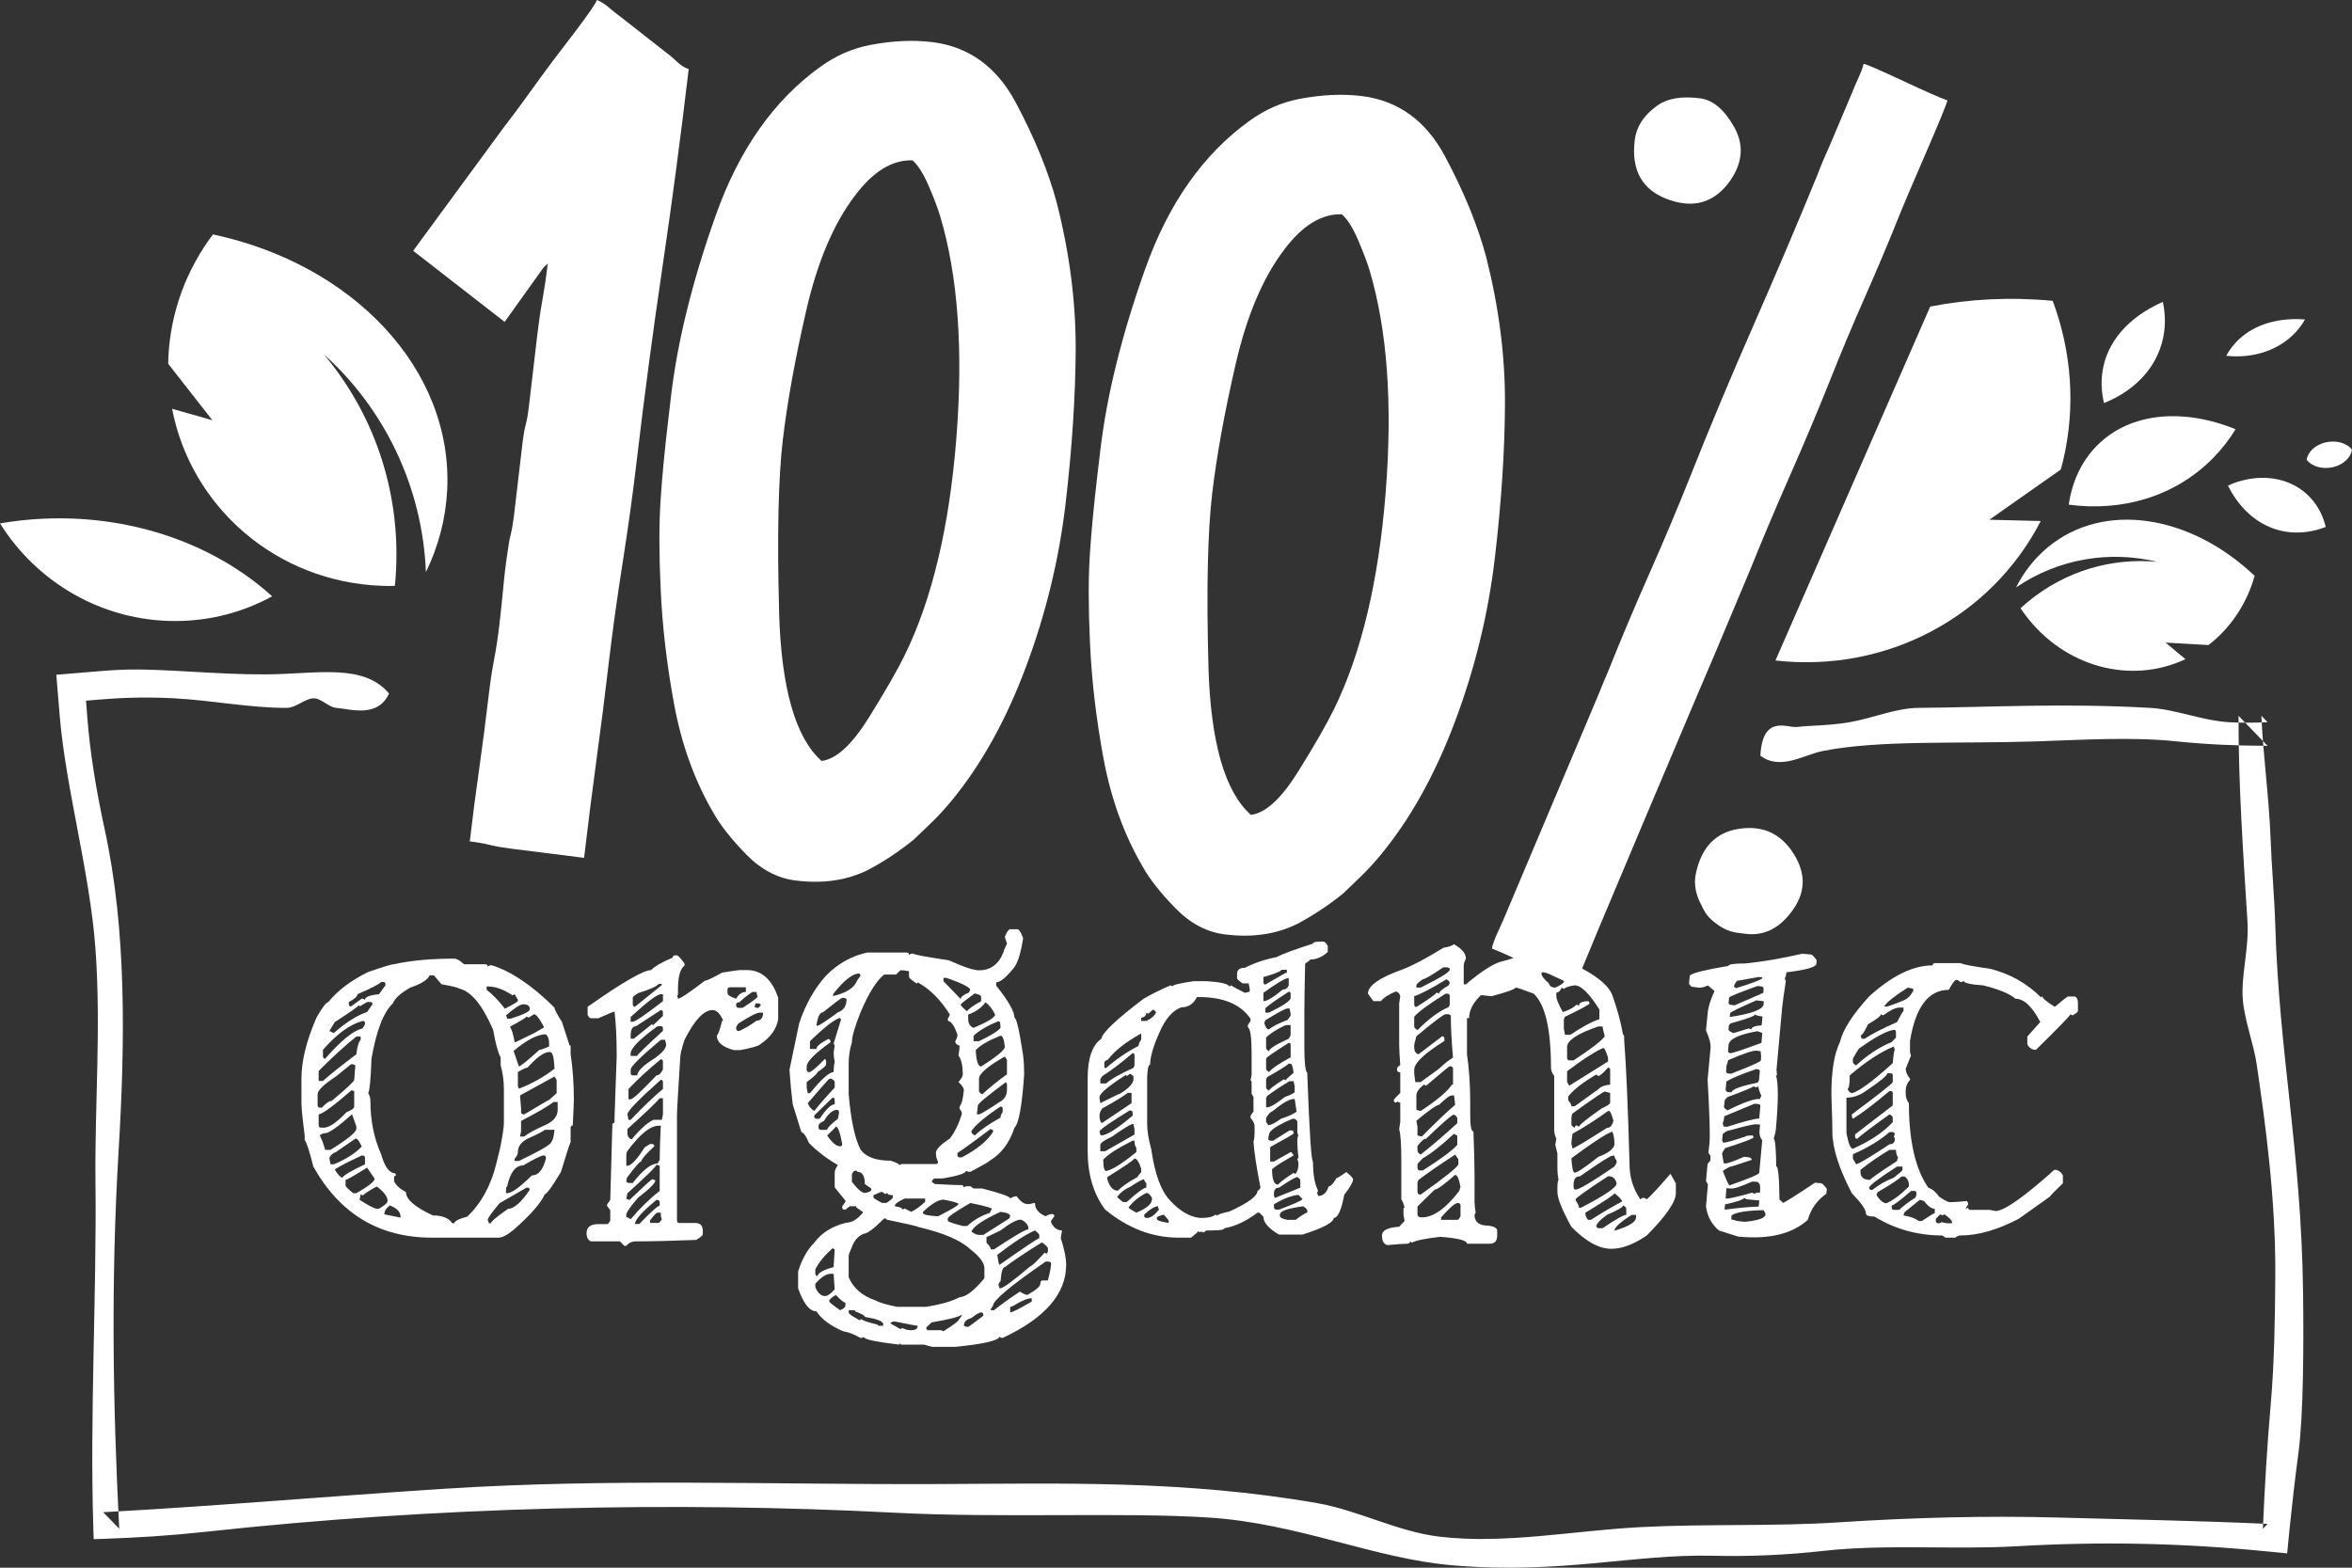 <svg xmlns="http://www.w3.org/2000/svg" width="54" height="36" viewBox="0 0 54 36" fill="none"><rect x="0" y="0" width="54" height="36" fill="#333333" stroke="none"/><g clip-path="url(#clip0_2232_10717)"><path d="M11.601 2.88C11.786 2.639 11.963 2.401 12.132 2.165C12.301 1.93 12.479 1.686 12.666 1.434C12.728 1.355 12.909 1.117 13.21 0.72C13.51 0.323 13.676 0.083 13.706 0C13.801 0.039 13.896 0.1 13.991 0.182C14.086 0.264 14.175 0.335 14.257 0.393L15.291 1.204C15.373 1.264 15.458 1.335 15.545 1.419C15.632 1.503 15.72 1.558 15.812 1.586C15.631 3.12 15.431 4.636 15.209 6.134C14.988 7.633 14.787 9.143 14.608 10.666C14.524 11.375 14.42 12.128 14.295 12.925C14.169 13.722 14.066 14.472 13.982 15.175C13.892 15.947 13.797 16.699 13.697 17.429C13.598 18.16 13.502 18.916 13.41 19.699L11.731 19.488C11.535 19.463 11.375 19.435 11.251 19.404C11.126 19.371 10.972 19.344 10.786 19.321C10.854 18.74 10.926 18.185 11.002 17.654C11.077 17.123 11.15 16.562 11.22 15.971C11.255 15.667 11.297 15.394 11.343 15.151C11.39 14.909 11.431 14.638 11.466 14.34C11.498 14.069 11.527 13.788 11.554 13.5C11.58 13.211 11.614 12.932 11.656 12.662C11.673 12.523 11.696 12.393 11.726 12.273C11.755 12.152 11.781 12.004 11.802 11.829L12 10.143C12.02 9.979 12.043 9.847 12.07 9.751C12.097 9.655 12.12 9.524 12.14 9.359L12.238 8.524L12.337 7.682C12.371 7.394 12.41 7.128 12.455 6.882C12.499 6.636 12.54 6.359 12.577 6.05C12.571 6.055 12.538 6.086 12.479 6.143L11.586 7.392L9.486 5.759L11.6 2.879L11.601 2.88Z" fill="white"></path><path d="M15.396 9.185L15.405 9.105C15.553 7.843 15.896 6.457 16.433 4.946C16.969 3.435 17.769 2.299 18.832 1.536C19.188 1.278 19.571 1.11 19.983 1.032C20.497 0.935 20.973 0.913 21.411 0.968C22.246 1.073 22.883 1.535 23.321 2.355C23.758 3.174 24.072 3.945 24.265 4.666C24.558 5.821 24.701 6.943 24.697 8.031C24.691 9.119 24.613 10.302 24.463 11.58C24.312 12.858 24.008 14.107 23.55 15.327C23.093 16.548 22.522 17.572 21.838 18.399C21.697 18.57 21.553 18.727 21.405 18.871L20.98 19.28C20.644 19.551 20.296 19.783 19.933 19.975C19.449 20.217 18.893 20.299 18.264 20.219C17.846 20.167 17.467 19.965 17.126 19.614C16.785 19.264 16.537 18.948 16.382 18.67C15.955 17.941 15.655 17.118 15.483 16.202C15.312 15.287 15.206 14.391 15.168 13.516C15.131 12.717 15.13 12.05 15.165 11.514C15.199 10.978 15.257 10.361 15.34 9.664L15.396 9.185H15.396ZM17.887 14.053C17.936 15.799 18.261 16.939 18.862 17.474C19.196 17.435 19.557 17.105 19.945 16.483C20.332 15.862 20.608 15.381 20.774 15.04C21.401 13.757 21.796 12.099 21.957 10.066C22.118 8.033 21.994 6.331 21.585 4.962C21.528 4.776 21.441 4.545 21.322 4.268C21.202 3.991 21.079 3.796 20.951 3.682C20.487 3.667 20.047 3.936 19.631 4.489C19.142 5.13 18.769 6.009 18.512 7.124C18.255 8.24 18.076 9.23 17.974 10.092C17.868 10.986 17.84 12.307 17.888 14.053H17.887Z" fill="white"></path><path d="M25.253 10.423L25.262 10.343C25.411 9.081 25.753 7.695 26.29 6.184C26.826 4.674 27.626 3.537 28.689 2.774C29.044 2.516 29.428 2.348 29.84 2.27C30.354 2.173 30.83 2.152 31.268 2.206C32.103 2.311 32.74 2.773 33.178 3.593C33.615 4.412 33.929 5.183 34.122 5.904C34.414 7.059 34.558 8.181 34.553 9.269C34.548 10.357 34.47 11.54 34.32 12.818C34.169 14.096 33.865 15.345 33.407 16.565C32.949 17.786 32.379 18.81 31.695 19.637C31.554 19.808 31.41 19.965 31.262 20.109L30.837 20.518C30.502 20.789 30.152 21.021 29.79 21.213C29.306 21.455 28.75 21.537 28.121 21.457C27.703 21.405 27.324 21.203 26.983 20.852C26.642 20.502 26.394 20.187 26.239 19.908C25.812 19.179 25.512 18.356 25.34 17.44C25.169 16.524 25.063 15.629 25.025 14.754C24.988 13.956 24.987 13.288 25.021 12.752C25.055 12.216 25.114 11.599 25.196 10.901L25.253 10.422V10.423ZM27.744 15.291C27.793 17.037 28.118 18.177 28.719 18.712C29.053 18.673 29.414 18.343 29.802 17.722C30.189 17.101 30.465 16.619 30.631 16.278C31.258 14.996 31.653 13.337 31.814 11.304C31.975 9.271 31.851 7.57 31.442 6.2C31.385 6.014 31.298 5.784 31.178 5.506C31.06 5.23 30.936 5.034 30.808 4.921C30.344 4.906 29.904 5.175 29.488 5.728C28.999 6.369 28.626 7.247 28.369 8.363C28.112 9.479 27.933 10.468 27.831 11.331C27.726 12.225 27.697 13.546 27.745 15.291H27.744Z" fill="white"></path><path d="M34.372 21.441C34.436 21.297 34.486 21.188 34.521 21.111L36.666 16.031C36.798 15.707 36.886 15.497 36.929 15.399C37.218 14.674 37.531 13.933 37.866 13.175C38.201 12.417 38.514 11.676 38.803 10.95C39.25 9.823 39.733 8.669 40.251 7.489C40.769 6.308 41.264 5.145 41.734 3.999C41.81 3.792 41.898 3.585 41.995 3.375L42.529 2.113C42.559 2.036 42.606 1.927 42.669 1.786C42.733 1.645 42.772 1.538 42.786 1.464C42.877 1.486 43.184 1.62 43.704 1.863C44.225 2.107 44.561 2.254 44.712 2.306C44.691 2.395 44.519 2.815 44.194 3.566C43.87 4.317 43.686 4.749 43.641 4.862C43.389 5.495 43.12 6.135 42.834 6.784C42.548 7.431 42.282 8.064 42.037 8.681C41.748 9.407 41.435 10.151 41.099 10.914C40.763 11.677 40.451 12.416 40.163 13.131L39.367 15.025C39.36 15.04 39.192 15.436 38.861 16.213C38.532 16.991 38.169 17.848 37.773 18.784C37.378 19.721 37.015 20.584 36.683 21.374C36.352 22.165 36.184 22.579 36.18 22.616C36.088 22.6 35.929 22.538 35.703 22.431C35.477 22.325 35.31 22.248 35.2 22.201C35.041 22.133 34.883 22.062 34.727 21.988C34.571 21.914 34.413 21.846 34.253 21.782C34.268 21.698 34.308 21.584 34.372 21.44L34.372 21.441ZM38.058 2.419C38.286 2.258 38.609 2.204 39.027 2.257C39.326 2.294 39.589 2.515 39.816 2.919C40.043 3.323 40.012 3.734 39.722 4.152C39.365 4.653 38.89 4.796 38.298 4.58C37.706 4.366 37.45 3.914 37.531 3.228C37.569 2.908 37.745 2.638 38.058 2.419ZM39.137 20.909C38.937 20.605 38.872 20.312 38.942 20.029C39.073 19.451 39.395 19.12 39.907 19.036C40.42 18.951 40.822 19.109 41.115 19.508C41.457 19.983 41.478 20.438 41.178 20.873C40.879 21.308 40.512 21.498 40.079 21.444L39.916 21.424C39.597 21.384 39.336 21.212 39.138 20.909L39.137 20.909Z" fill="white"></path><path d="M0 12.019C0.842 13.367 2.341 14.266 4.036 14.261C4.84 14.259 5.592 14.053 6.248 13.694C5.034 12.59 3.278 11.896 1.332 11.903C0.876 11.905 0.43 11.945 0 12.02L0 12.019Z" fill="white"></path><path d="M10.267 11.258C10.405 8.474 8.097 6.065 4.889 5.383C4.293 6.175 3.919 7.141 3.866 8.193C3.863 8.247 3.863 8.3 3.862 8.354L4.876 9.65L3.951 9.387C4.383 11.638 6.34 13.368 8.775 13.453C8.872 13.456 8.969 13.456 9.066 13.454C9.078 13.335 9.087 13.217 9.093 13.097C9.187 11.209 8.552 9.466 7.436 8.137C8.816 9.38 9.697 11.158 9.779 13.138C10.062 12.553 10.233 11.921 10.267 11.258Z" fill="white"></path><path d="M49.657 6.932C48.881 7.276 48.361 7.842 48.266 8.566C48.236 8.794 48.252 9.026 48.306 9.256C49.058 8.954 49.589 8.373 49.688 7.617C49.718 7.388 49.705 7.159 49.657 6.932Z" fill="white"></path><path d="M52.921 7.336C52.332 7.29 51.785 7.436 51.404 7.792C51.284 7.904 51.188 8.032 51.113 8.17C51.67 8.232 52.23 8.08 52.628 7.708C52.748 7.596 52.845 7.471 52.921 7.336V7.336Z" fill="white"></path><path d="M53.237 12.155C53.291 12.139 53.345 12.12 53.397 12.101C53.179 11.191 52.275 10.742 51.295 11.091C51.247 11.109 51.2 11.131 51.152 11.152C51.566 11.985 52.357 12.411 53.237 12.155Z" fill="white"></path><path d="M51.327 9.857C50.127 9.369 48.906 9.466 48.147 10.231C47.787 10.594 47.573 11.064 47.497 11.589C48.715 11.752 49.928 11.409 50.799 10.53C51.004 10.324 51.18 10.098 51.327 9.857H51.327Z" fill="white"></path><path d="M47.017 12.567C48.306 11.5 50.29 11.822 51.765 13.224C51.598 13.813 51.267 14.35 50.78 14.753C50.755 14.774 50.73 14.793 50.704 14.813L49.719 14.756L50.176 15.137C48.938 15.72 47.406 15.335 46.495 14.116C46.458 14.068 46.423 14.017 46.39 13.967C46.443 13.919 46.497 13.872 46.551 13.826C47.427 13.102 48.492 12.805 49.531 12.902C48.439 12.639 47.269 12.823 46.287 13.489C46.467 13.135 46.71 12.821 47.017 12.567H47.017Z" fill="white"></path><path d="M54 10.325C53.882 10.176 53.644 10.102 53.4 10.157C53.156 10.213 52.985 10.378 52.959 10.56C53.077 10.709 53.315 10.784 53.558 10.729C53.803 10.673 53.973 10.507 53.999 10.325H54Z" fill="white"></path><path d="M47.128 6.908C46.151 6.816 45.204 6.866 44.316 7.04L40.763 15.167C43.309 15.456 45.715 14.172 46.854 11.965L45.674 11.935L47.314 10.782C47.331 10.718 47.349 10.656 47.364 10.591C47.665 9.334 47.558 8.059 47.128 6.908H47.128Z" fill="white"></path><path d="M10.431 22.015C10.489 22.015 10.563 22.058 10.654 22.143H11.148C11.181 22.147 11.197 22.164 11.197 22.194L11.247 22.168H11.296C11.741 22.308 12.219 22.631 12.73 23.138C12.73 23.176 12.787 23.287 12.903 23.47L13.076 24.006C13.092 24.006 13.101 24.014 13.101 24.031V24.21C13.15 24.529 13.175 24.878 13.175 25.256C13.175 25.333 13.166 25.529 13.15 25.844C13.117 25.848 13.101 25.865 13.101 25.895V26.226C13.072 26.286 12.998 26.515 12.878 26.915C12.681 27.243 12.557 27.413 12.508 27.426C12.416 27.63 12.178 27.902 11.791 28.242C11.646 28.362 11.531 28.421 11.445 28.421H9.912C8.71 28.421 7.803 27.877 7.193 26.787C7.111 26.451 7.044 26.247 6.995 26.175V26.073C6.946 25.694 6.921 25.448 6.921 25.332V24.771C6.921 24.363 7.036 23.895 7.267 23.367C7.391 23.146 7.481 23.027 7.539 23.01C7.757 22.742 8.062 22.512 8.453 22.321C8.8 22.201 8.997 22.142 9.046 22.142C9.43 22.057 9.891 22.014 10.431 22.014L10.431 22.015ZM7.292 25.128V25.384C7.296 25.418 7.313 25.435 7.341 25.435H7.391C7.485 25.332 7.56 25.282 7.614 25.282C7.96 24.993 8.133 24.831 8.133 24.797C8.15 24.584 8.158 24.473 8.158 24.465L8.109 24.439H8.059L7.713 24.72C7.433 24.903 7.293 25.039 7.293 25.128L7.292 25.128ZM7.316 24.593V24.822H7.415C7.56 24.691 7.815 24.486 8.182 24.21C8.202 24.031 8.236 23.921 8.281 23.878V23.802H8.182C7.927 24.006 7.638 24.269 7.317 24.593H7.316ZM7.316 25.588V25.844C7.32 25.878 7.337 25.895 7.366 25.895H7.44C7.559 25.895 7.732 25.776 7.959 25.537C8.074 25.495 8.132 25.452 8.132 25.41V25.052C8.099 25.052 8.083 25.044 8.083 25.027C7.65 25.401 7.394 25.588 7.316 25.588ZM7.341 26.073C7.386 26.159 7.428 26.269 7.465 26.405H7.589C7.984 26.159 8.182 25.997 8.182 25.92V25.869L8.083 25.588C7.758 25.877 7.552 26.022 7.465 26.022C7.424 26.022 7.382 26.039 7.341 26.073V26.073ZM7.415 24.108V24.261C7.42 24.295 7.436 24.312 7.465 24.312C7.827 23.899 8.108 23.669 8.306 23.623C8.322 23.623 8.347 23.588 8.38 23.52V23.495C8.38 23.461 8.363 23.444 8.33 23.444C8.038 23.52 7.733 23.742 7.415 24.108ZM8.256 23.113C8.256 23.096 8.248 23.087 8.231 23.087C8.231 23.108 8.05 23.236 7.687 23.47L7.563 23.674L7.662 23.724C7.942 23.478 8.198 23.316 8.429 23.239L8.552 23.061C8.552 23.026 8.536 23.01 8.503 23.01H8.429L8.256 23.112V23.113ZM7.564 26.584V26.609L7.589 26.737H7.663C7.943 26.622 8.157 26.485 8.306 26.328C8.248 26.209 8.207 26.149 8.182 26.149H8.157L7.712 26.456C7.646 26.477 7.597 26.519 7.564 26.584V26.584ZM7.688 26.864C7.766 26.984 7.824 27.043 7.86 27.043C7.898 26.984 8.071 26.882 8.38 26.737V26.584C8.38 26.55 8.355 26.533 8.306 26.533C7.893 26.729 7.688 26.839 7.688 26.864ZM7.934 27.094V27.222C7.934 27.247 7.992 27.307 8.108 27.4H8.182C8.458 27.243 8.598 27.132 8.602 27.069L8.429 26.813C8.128 27 7.963 27.094 7.934 27.094ZM8.009 23.01V23.061C8.013 23.095 8.029 23.112 8.058 23.112L8.305 22.933H8.33L8.38 22.959C8.38 22.895 8.487 22.852 8.701 22.831L8.849 22.627V22.601C8.849 22.567 8.833 22.55 8.8 22.55H8.75C8.704 22.601 8.523 22.695 8.206 22.831C8.206 22.882 8.14 22.942 8.009 23.01V23.01ZM8.33 27.451L8.281 27.425L8.256 27.553C8.47 27.689 8.602 27.757 8.651 27.757H8.701C8.833 27.68 8.899 27.621 8.899 27.578C8.899 27.48 8.816 27.37 8.651 27.246C8.499 27.327 8.392 27.395 8.33 27.45V27.451ZM8.454 25.103C8.487 25.154 8.504 25.214 8.504 25.282C8.504 25.729 8.586 26.137 8.751 26.508C8.833 26.797 8.941 26.942 9.072 26.942L9.097 26.992C9.064 26.997 9.048 27.014 9.048 27.043V27.12C9.081 27.209 9.171 27.294 9.32 27.375C9.32 27.541 9.526 27.72 9.938 27.911C10.156 27.911 10.304 27.97 10.383 28.09H10.432C10.432 28.043 10.531 27.992 10.729 27.937C11.05 27.631 11.273 27.222 11.397 26.712C11.462 26.452 11.495 26.316 11.495 26.303C11.545 26.044 11.569 25.874 11.569 25.793V25.027C11.569 24.819 11.544 24.632 11.495 24.466V24.287C11.434 24.172 11.376 23.959 11.322 23.649C11.079 23.087 10.824 22.773 10.556 22.705C10.502 22.675 10.362 22.641 10.136 22.602L9.963 22.398H9.864C9.818 22.501 9.67 22.594 9.419 22.679C9.192 22.811 9.061 22.93 9.024 23.037C8.805 23.241 8.641 23.666 8.529 24.313C8.512 24.772 8.488 25.036 8.455 25.104L8.454 25.103ZM8.948 27.681C8.866 27.744 8.824 27.813 8.824 27.885L9.195 27.961V27.936C9.195 27.83 9.113 27.744 8.948 27.68V27.681ZM11.173 22.653V22.73C11.308 22.832 11.449 22.977 11.592 23.164C11.791 23.062 11.89 23.002 11.89 22.985V22.959L11.816 22.832L11.766 22.857C11.568 22.721 11.378 22.653 11.197 22.653H11.172H11.173ZM11.197 28.013C11.214 28.047 11.222 28.073 11.222 28.09H11.272C11.272 28.052 11.403 27.941 11.667 27.758C11.799 27.758 11.964 27.613 12.162 27.324C12.162 27.29 12.145 27.273 12.112 27.273H12.087L11.469 27.631C11.288 27.847 11.197 27.975 11.197 28.013H11.197ZM11.618 23.317C11.634 23.351 11.643 23.376 11.643 23.393H11.717C11.985 23.312 12.133 23.244 12.162 23.189V23.138C12.145 23.087 12.095 23.062 12.014 23.062C11.944 23.062 11.811 23.147 11.618 23.317V23.317ZM11.618 27.324V27.4H11.643C11.746 27.4 11.935 27.264 12.212 26.992C12.36 26.992 12.467 26.864 12.533 26.609V26.584C12.533 26.55 12.516 26.533 12.483 26.533C12.43 26.533 12.273 26.609 12.014 26.762C11.836 26.762 11.712 26.924 11.643 27.247C11.626 27.247 11.618 27.273 11.618 27.324ZM12.137 23.368L12.087 23.342C12.087 23.364 11.964 23.44 11.716 23.572V23.598C11.749 23.636 11.782 23.746 11.816 23.93H11.84L12.26 23.726L12.483 23.598V23.572C12.384 23.384 12.309 23.291 12.26 23.291L12.137 23.367V23.368ZM11.791 24.133L11.914 24.491C11.976 24.465 12.132 24.338 12.384 24.108C12.413 24.108 12.487 24.083 12.607 24.032V23.955C12.607 23.861 12.582 23.794 12.533 23.751C12.343 23.751 12.095 23.879 11.791 24.134V24.133ZM11.816 26.609V26.66H11.915C12.409 26.422 12.656 26.277 12.656 26.226C12.693 26.188 12.718 26.095 12.73 25.945H12.508C12.479 25.975 12.347 26.043 12.113 26.149C11.964 26.226 11.89 26.328 11.89 26.456C11.89 26.503 11.865 26.553 11.816 26.609V26.609ZM11.89 24.618V24.95L11.915 25.001C12.219 24.882 12.492 24.729 12.73 24.542V24.516C12.718 24.278 12.685 24.159 12.632 24.159H12.607C12.491 24.159 12.326 24.278 12.112 24.516C12.079 24.516 12.005 24.55 11.89 24.618ZM11.939 25.154L11.964 25.461V25.538C11.968 25.572 11.985 25.589 12.014 25.589H12.039C12.41 25.368 12.599 25.257 12.608 25.257L12.78 25.104V24.798L12.73 24.721L11.94 25.155L11.939 25.154ZM11.964 25.971L11.939 26.099H12.038C12.124 26.026 12.297 25.933 12.557 25.818C12.722 25.733 12.804 25.623 12.804 25.486V25.307H12.705C12.602 25.392 12.355 25.537 11.963 25.741V25.971L11.964 25.971Z" fill="white"></path><path d="M15.492 21.939H15.542C15.566 21.939 15.624 22 15.715 22.124V22.175C15.616 22.247 15.566 22.43 15.566 22.724V22.832C15.566 22.85 15.559 22.858 15.542 22.858C15.559 22.892 15.566 22.918 15.566 22.935C15.616 22.935 15.822 22.797 16.185 22.52C16.226 22.52 16.358 22.458 16.581 22.335C16.82 22.296 16.951 22.277 16.976 22.277H17.149C17.483 22.277 17.722 22.488 17.866 22.909V23.406C17.828 23.632 17.688 23.825 17.445 23.987C17.408 24.021 17.26 24.064 17 24.114H16.852C16.589 24.047 16.457 23.933 16.457 23.776C16.482 23.776 16.523 23.663 16.581 23.438H16.605C16.535 23.276 16.453 23.195 16.358 23.195C16.161 23.195 15.946 23.423 15.716 23.878C15.65 24.078 15.617 24.219 15.617 24.3C15.567 25.074 15.543 25.512 15.543 25.614V28.026C15.547 28.065 15.563 28.084 15.592 28.084H15.963C16.078 28.084 16.136 28.145 16.136 28.269V28.346C16.136 28.367 16.087 28.409 15.988 28.473C15.419 28.495 14.974 28.506 14.653 28.506H14.604C14.509 28.506 14.435 28.539 14.381 28.608H14.332L14.233 28.506H13.566C13.499 28.476 13.467 28.414 13.467 28.32C13.467 28.18 13.557 28.11 13.739 28.11H13.937C13.961 28.11 13.986 28.082 14.011 28.027V27.791L13.937 27.689V27.663L14.011 27.554L14.06 25.8C14.093 25.8 14.109 25.783 14.109 25.749V25.666C14.142 24.764 14.159 24.292 14.159 24.249C14.159 23.841 14.142 23.501 14.109 23.229C14.093 23.229 13.969 23.279 13.739 23.382H13.566C13.541 23.382 13.516 23.356 13.491 23.305V23.12C14.291 22.558 14.776 22.277 14.95 22.277C15.02 22.197 15.184 22.101 15.444 21.99C15.448 21.956 15.464 21.939 15.493 21.939L15.492 21.939ZM14.38 26.558V26.769H14.405C14.491 26.769 14.623 26.629 14.8 26.348L14.924 26.271H14.973C15.005 26.276 15.023 26.293 15.023 26.323C14.825 26.506 14.726 26.62 14.726 26.667C14.693 26.667 14.586 26.788 14.405 27.031C14.388 27.061 14.38 27.097 14.38 27.14L14.429 27.165H14.528C14.759 26.867 14.948 26.719 15.097 26.719L15.146 26.636C15.146 26.461 15.154 26.2 15.171 25.851H15.121C14.931 25.851 14.692 26.045 14.404 26.432C14.387 26.457 14.379 26.5 14.379 26.559L14.38 26.558ZM15.072 26.743C15.072 26.781 14.85 27.001 14.405 27.401L14.38 27.528C14.412 27.545 14.437 27.554 14.454 27.554C14.783 27.239 14.957 27.082 14.973 27.082H14.998L15.047 27.107C15.047 27.167 14.915 27.299 14.651 27.503C14.47 27.711 14.379 27.843 14.379 27.898V27.949C14.404 27.949 14.437 27.966 14.478 28C14.692 27.745 14.915 27.528 15.146 27.349V26.768C15.129 26.768 15.104 26.76 15.072 26.743V26.743ZM14.405 25.588L14.43 25.716H14.479C14.759 25.422 15.006 25.186 15.221 25.007V24.854C15.221 24.816 15.204 24.797 15.171 24.797C14.66 25.252 14.405 25.516 14.405 25.588H14.405ZM14.405 26.009C14.405 26.095 14.437 26.145 14.504 26.163C14.685 25.942 14.85 25.792 14.998 25.716H15.196L15.221 25.589V25.219H15.146C15.081 25.304 14.833 25.54 14.405 25.927V26.01L14.405 26.009ZM14.43 25.007V25.243H14.479C14.529 25.243 14.726 25.06 15.072 24.695C15.126 24.695 15.175 24.65 15.22 24.561V24.382C15.22 24.344 15.204 24.325 15.171 24.325C14.895 24.551 14.647 24.778 14.429 25.008L14.43 25.007ZM14.479 23.463H14.529C14.582 23.463 14.813 23.306 15.221 22.991V22.831H15.171C15.089 22.831 14.858 23.006 14.479 23.354V23.463H14.479ZM14.479 23.801V23.852H14.553L14.973 23.514C14.973 23.531 14.981 23.54 14.998 23.54L15.22 23.329V23.253C15.22 23.215 15.204 23.195 15.171 23.195L14.602 23.566C14.52 23.566 14.478 23.645 14.478 23.802L14.479 23.801ZM14.479 24.197V24.248H14.627C14.627 24.226 14.825 24.035 15.22 23.673V23.616C15.22 23.582 15.204 23.565 15.171 23.565H15.097C14.685 23.863 14.478 24.074 14.478 24.197H14.479ZM14.479 24.644C14.483 24.678 14.499 24.695 14.529 24.695H14.628C14.644 24.597 14.751 24.484 14.949 24.356C15.18 24.208 15.295 24.084 15.295 23.986L15.27 23.878H15.172C14.71 24.265 14.48 24.492 14.48 24.56V24.643L14.479 24.644ZM14.528 22.908V23.068C14.532 23.102 14.549 23.119 14.577 23.119L15.195 22.621V22.595H15.121C15.08 22.65 14.923 22.721 14.651 22.806C14.569 22.857 14.528 22.891 14.528 22.908V22.908ZM14.578 28.108H14.677C14.949 27.827 15.105 27.687 15.146 27.687V27.61C15.146 27.573 15.122 27.553 15.072 27.553C14.743 27.826 14.578 28.01 14.578 28.108ZM14.924 28.025V28.083H15.122C15.134 28.083 15.159 28.055 15.196 28C15.179 27.974 15.171 27.923 15.171 27.847H15.097C15.072 27.847 15.014 27.906 14.923 28.025H14.924ZM16.703 22.723V22.806C16.703 22.849 16.769 22.891 16.901 22.934C16.959 22.831 17.033 22.78 17.124 22.78V22.672H16.753C16.721 22.676 16.703 22.693 16.703 22.723V22.723ZM16.901 23.068V23.093C16.906 23.127 16.922 23.144 16.951 23.144H17.05C17.28 22.995 17.396 22.908 17.396 22.882C17.38 22.853 17.371 22.819 17.371 22.78H17.272C17.157 22.857 17.058 22.935 16.976 23.016C16.926 23.016 16.901 23.033 16.901 23.067V23.068ZM16.901 23.591V23.617C16.906 23.655 16.922 23.674 16.951 23.674H16.976C17.107 23.614 17.239 23.536 17.371 23.438C17.47 23.438 17.519 23.376 17.519 23.253H17.445C17.38 23.253 17.223 23.331 16.976 23.489C16.959 23.489 16.934 23.523 16.901 23.59V23.591ZM17.346 23.042C17.346 23.059 17.338 23.085 17.321 23.119L17.371 23.145H17.395C17.42 23.145 17.445 23.119 17.47 23.068L17.42 23.042H17.345H17.346Z" fill="white"></path><path d="M23.193 21.339H23.366C23.403 21.348 23.444 21.416 23.49 21.543C23.441 21.866 23.375 22.087 23.292 22.207C23.107 22.441 22.967 22.557 22.872 22.557V22.634C23.152 22.983 23.292 23.23 23.292 23.374C23.338 23.374 23.403 23.661 23.49 24.236C23.506 24.367 23.514 24.512 23.514 24.669C23.465 25.397 23.39 25.805 23.292 25.895C23.177 26.244 22.987 26.497 22.723 26.654C22.702 26.68 22.554 26.765 22.278 26.909H22.228L22.179 26.884C22.179 26.943 21.998 27.003 21.635 27.062H21.463C21.438 27.062 21.413 27.088 21.389 27.139L21.463 27.19C21.788 27.207 22.002 27.216 22.105 27.216L22.13 27.266L22.18 27.241H22.279L22.353 27.292H22.55C22.979 27.402 23.193 27.479 23.193 27.521C23.246 27.488 23.295 27.47 23.341 27.47C23.427 27.59 23.51 27.649 23.588 27.649H23.638L23.761 27.623C23.761 27.76 23.844 27.862 24.009 27.93C24.062 27.896 24.111 27.879 24.157 27.879C24.19 27.883 24.207 27.9 24.207 27.93L24.133 28.032V28.076C24.194 28.196 24.277 28.255 24.38 28.255V28.281C24.363 28.37 24.355 28.421 24.355 28.434C24.437 28.685 24.478 28.889 24.478 29.046C24.478 29.71 23.992 30.27 23.02 30.724H22.995L22.946 30.699C22.909 30.789 22.571 30.865 21.932 30.929H21.413C21.401 30.929 21.335 30.912 21.216 30.878H20.697C20.68 30.878 20.672 30.869 20.672 30.852C20.656 30.852 20.648 30.861 20.648 30.878C20.104 30.814 19.832 30.755 19.832 30.7L19.782 30.725H19.758C19.609 30.64 19.477 30.589 19.362 30.572C19.07 30.448 18.863 30.295 18.744 30.113C18.587 30.113 18.447 29.936 18.324 29.583V29.2C18.407 28.927 18.53 28.706 18.695 28.536C18.867 28.306 19.115 28.153 19.436 28.077C19.555 28.077 19.679 28.003 19.807 27.854V27.828L19.659 27.726V27.7H19.51L19.411 27.777H19.387C19.354 27.777 19.337 27.76 19.337 27.726V27.7L19.411 27.598V27.572L19.164 27.266V26.934C19.164 26.879 19.189 26.82 19.238 26.755C18.971 26.598 18.748 26.428 18.571 26.244C18.513 26.096 18.455 26.013 18.398 25.996L18.2 25.358C18.168 25.102 18.143 24.838 18.126 24.566L18.348 23.501C18.492 23.067 18.698 22.701 18.966 22.403C19.234 22.131 19.547 21.955 19.906 21.874H20.82C20.853 21.878 20.87 21.895 20.87 21.925L20.919 21.899H20.969C20.998 21.925 21.269 21.976 21.785 22.052C22.122 22.205 22.353 22.282 22.477 22.282C22.749 22.282 22.938 22.137 23.045 21.848C23.045 21.831 23.07 21.771 23.12 21.669L23.07 21.516C23.111 21.405 23.153 21.346 23.194 21.337L23.193 21.339ZM18.595 24.089H18.743C18.743 24.03 18.834 23.953 19.015 23.86C19.048 23.864 19.065 23.881 19.065 23.911V23.936C18.703 24.196 18.521 24.381 18.521 24.491V24.568C18.525 24.602 18.542 24.619 18.57 24.619H18.595C18.669 24.581 18.785 24.479 18.942 24.313L18.966 24.363V24.44C18.966 24.474 18.901 24.534 18.769 24.619C18.769 24.649 18.686 24.725 18.521 24.849V24.976L18.546 25.104H18.596C18.86 24.78 19.041 24.619 19.14 24.619C19.14 24.529 19.148 24.453 19.164 24.389C19.148 24.3 19.14 24.225 19.14 24.166C19.14 24.153 19.148 24.102 19.164 24.013L19.14 23.962L19.313 23.4C19.296 23.4 19.288 23.391 19.288 23.374C19.164 23.404 18.934 23.583 18.596 23.91V24.089L18.595 24.089ZM18.546 25.334C18.574 25.41 18.624 25.47 18.694 25.512C18.838 25.334 18.995 25.155 19.164 24.976V24.849C19.164 24.823 19.139 24.798 19.09 24.773H19.04C18.986 24.823 18.822 25.011 18.545 25.334L18.546 25.334ZM18.695 25.614V25.64C18.698 25.674 18.715 25.691 18.744 25.691H18.819C18.966 25.469 19.082 25.359 19.164 25.359V25.256C19.164 25.222 19.148 25.206 19.115 25.206L18.695 25.614H18.695ZM18.719 29.149V29.251C18.723 29.286 18.739 29.302 18.768 29.302C18.789 29.226 18.912 29.158 19.139 29.098L19.164 28.69L19.115 28.664C18.933 28.826 18.802 28.987 18.719 29.149ZM18.719 29.481V29.558C18.777 29.694 18.851 29.762 18.942 29.762C18.999 29.762 19.073 29.711 19.164 29.608L19.139 29.251H19.065C18.958 29.259 18.843 29.336 18.719 29.48V29.481ZM18.744 23.553H18.769C18.806 23.553 18.963 23.451 19.238 23.247C19.371 23.2 19.437 23.098 19.437 22.941L19.387 22.915H19.338C19.317 22.915 19.169 23.026 18.893 23.247C18.823 23.247 18.773 23.349 18.744 23.553H18.744ZM18.793 25.844V25.895C18.797 25.929 18.814 25.946 18.843 25.946H18.991C18.991 25.904 19.074 25.818 19.238 25.691L19.263 25.563V25.537C19.263 25.504 19.247 25.487 19.214 25.487C19.119 25.487 19.02 25.572 18.917 25.742C18.843 25.772 18.802 25.806 18.794 25.844H18.793ZM19.189 25.869C19.189 25.882 19.123 25.95 18.991 26.074C19.103 26.24 19.201 26.323 19.288 26.323C19.32 26.323 19.337 26.306 19.337 26.271C19.288 26.003 19.238 25.869 19.189 25.869ZM19.041 29.864V29.889C19.041 29.907 19.123 29.972 19.288 30.087C19.362 30.058 19.403 30.024 19.411 29.985V29.915C19.378 29.915 19.304 29.856 19.189 29.736C19.09 29.8 19.041 29.842 19.041 29.864ZM19.115 22.864H19.164C19.428 22.796 19.592 22.694 19.659 22.558C19.659 22.545 19.691 22.494 19.757 22.405L19.732 22.354C19.58 22.354 19.382 22.507 19.139 22.813L19.114 22.864H19.115ZM20.573 22.379H20.301C20.132 22.507 19.95 22.796 19.757 23.247C19.625 23.579 19.559 23.808 19.559 23.936C19.51 24.085 19.485 24.253 19.485 24.44V25.129C19.535 25.716 19.625 26.14 19.757 26.399C19.881 26.569 20.112 26.654 20.449 26.654C20.581 26.696 20.647 26.731 20.647 26.756L20.697 26.731H21.488C21.521 26.731 21.537 26.714 21.537 26.68C21.505 26.62 21.488 26.552 21.488 26.476C21.488 26.395 21.595 26.284 21.809 26.144C21.925 25.991 22.015 25.806 22.081 25.589V25.537L22.031 25.461V25.41C22.081 25.35 22.114 25.222 22.13 25.027C22.122 24.976 22.081 24.916 22.006 24.848C22.073 24.771 22.105 24.712 22.105 24.669C22.105 24.478 22.073 24.333 22.006 24.236C22.023 24.146 22.031 24.072 22.031 24.012C21.966 23.995 21.932 23.961 21.932 23.91C21.965 23.855 21.982 23.804 21.982 23.757C21.916 23.57 21.85 23.468 21.785 23.451C21.768 23.451 21.76 23.434 21.76 23.4L21.809 23.298C21.599 22.962 21.352 22.715 21.068 22.557C21.068 22.575 21.059 22.583 21.043 22.583C20.927 22.506 20.87 22.456 20.87 22.43V22.303L20.746 22.283H20.672L20.573 22.379H20.573ZM19.485 28.843V29.328C19.588 29.579 19.794 29.758 20.103 29.864C20.198 29.915 20.363 29.964 20.598 30.01H21.266C21.62 29.951 21.875 29.877 22.032 29.787C22.172 29.787 22.362 29.643 22.601 29.353V29.123C22.601 29 22.493 28.855 22.279 28.689C22.057 28.481 21.661 28.311 21.093 28.179C21.056 28.157 20.808 28.1 20.351 28.006C20.351 27.989 20.342 27.98 20.326 27.98H20.301C20.066 28.214 19.909 28.331 19.831 28.331C19.704 28.382 19.613 28.484 19.559 28.637C19.51 28.744 19.485 28.812 19.485 28.842V28.843ZM19.485 30.087V30.138C19.485 30.168 19.568 30.228 19.733 30.317L19.782 30.292C19.795 30.321 19.918 30.364 20.153 30.419C20.153 30.436 20.161 30.445 20.178 30.445H20.277V30.394C20.256 30.335 20.116 30.283 19.857 30.241C19.857 30.211 19.782 30.169 19.634 30.114C19.634 30.097 19.626 30.088 19.609 30.088H19.486L19.485 30.087ZM19.559 26.961V27.14C19.692 27.31 19.79 27.395 19.856 27.395C19.955 27.378 20.004 27.353 20.004 27.318V27.293L19.856 27.19C19.856 27.003 19.799 26.909 19.683 26.909C19.683 26.893 19.675 26.884 19.659 26.884H19.634C19.609 26.884 19.584 26.909 19.559 26.96V26.961ZM20.053 27.446V27.497C20.053 27.514 20.12 27.556 20.252 27.624H20.351C20.449 27.56 20.499 27.518 20.499 27.497V27.446C20.416 27.446 20.375 27.429 20.375 27.394L20.326 27.42L20.252 27.369C20.231 27.369 20.165 27.395 20.053 27.446ZM20.449 30.368V30.394L20.672 30.521L20.721 30.496C20.783 30.53 20.849 30.547 20.919 30.547C21.005 30.547 21.055 30.521 21.067 30.47V30.445C21.042 30.445 20.861 30.41 20.523 30.342C20.491 30.359 20.465 30.368 20.449 30.368H20.449ZM20.548 27.675V27.701C20.663 27.718 20.721 27.743 20.721 27.778L20.77 27.752L20.919 27.828C21.014 27.786 21.12 27.71 21.24 27.599V27.522H20.77C20.626 27.59 20.552 27.642 20.548 27.675ZM21.191 27.828V27.854C21.191 27.893 21.307 27.918 21.537 27.931C21.847 27.773 22.003 27.68 22.007 27.65C22.007 27.625 21.892 27.591 21.661 27.548C21.546 27.548 21.389 27.642 21.191 27.828ZM21.265 30.495C21.269 30.529 21.286 30.546 21.314 30.546H21.611L21.661 30.572C21.891 30.423 22.006 30.338 22.006 30.317L22.081 30.214V30.189C22.024 30.239 21.793 30.299 21.389 30.367C21.307 30.44 21.266 30.483 21.266 30.495H21.265ZM21.661 22.456V22.532L22.056 22.941C22.056 22.894 22.122 22.843 22.254 22.788C22.254 22.754 22.262 22.737 22.279 22.737C22.279 22.677 22.097 22.584 21.735 22.456H21.661V22.456ZM21.76 27.982V28.032C21.76 28.054 21.875 28.094 22.106 28.154H22.205C22.366 28.009 22.539 27.909 22.724 27.854L22.774 27.752C22.695 27.718 22.531 27.675 22.279 27.625C21.933 27.825 21.76 27.944 21.76 27.982V27.982ZM21.982 26.476V26.527C21.986 26.561 22.003 26.578 22.031 26.578H22.081C22.423 26.399 22.662 26.206 22.798 25.997V25.945C22.765 25.945 22.748 25.937 22.748 25.92C22.304 26.256 22.047 26.441 21.982 26.475V26.476ZM22.378 22.813C22.168 22.966 22.06 23.052 22.056 23.069C22.056 23.094 22.105 23.145 22.204 23.222C22.237 23.167 22.345 23.09 22.526 22.992V22.89C22.526 22.86 22.477 22.835 22.378 22.813ZM22.13 30.445C22.159 30.462 22.192 30.47 22.229 30.47C22.237 30.47 22.353 30.385 22.576 30.215V30.189C22.576 30.155 22.559 30.138 22.526 30.138C22.485 30.138 22.411 30.181 22.304 30.266C22.188 30.296 22.13 30.355 22.13 30.445ZM22.625 23.017C22.538 23.141 22.406 23.234 22.229 23.298V23.4C22.229 23.502 22.27 23.57 22.353 23.604C22.683 23.464 22.847 23.362 22.847 23.298C22.786 23.171 22.712 23.077 22.625 23.018L22.625 23.017ZM22.971 25.41C22.625 25.64 22.402 25.827 22.304 25.971V25.997C22.304 26.019 22.328 26.044 22.378 26.074C22.518 25.942 22.715 25.806 22.971 25.665C22.971 25.623 22.987 25.58 23.021 25.537V25.461C23.021 25.427 23.004 25.41 22.971 25.41V25.41ZM22.304 28.281C22.365 28.332 22.423 28.358 22.477 28.358H22.576L23.169 27.982L23.193 27.93C23.193 27.879 23.119 27.845 22.971 27.828C22.567 28.015 22.345 28.166 22.304 28.281V28.281ZM22.353 23.783V23.91H22.476C22.752 23.778 22.917 23.676 22.97 23.604V23.578C22.97 23.493 22.954 23.451 22.921 23.451C22.678 23.549 22.489 23.66 22.353 23.783ZM22.402 24.115C22.415 24.366 22.456 24.491 22.526 24.491C22.889 24.261 23.07 24.11 23.07 24.038C23.053 23.868 23.021 23.783 22.971 23.783C22.687 23.898 22.497 24.008 22.402 24.115ZM22.427 25.589H22.477C22.509 25.589 22.666 25.495 22.946 25.308C23.061 25.248 23.119 25.155 23.119 25.027V24.899L23.095 24.849C22.666 25.168 22.452 25.346 22.452 25.384C22.452 25.397 22.443 25.465 22.427 25.589ZM22.477 24.772V25.053C22.477 25.078 22.502 25.104 22.551 25.13C22.712 24.981 22.901 24.828 23.119 24.67V24.338L23.07 24.262C22.674 24.487 22.477 24.657 22.477 24.773V24.772ZM22.649 28.409V28.537C22.715 28.605 22.748 28.656 22.748 28.69H22.822C23.284 28.384 23.547 28.23 23.613 28.23C23.613 28.133 23.556 28.058 23.441 28.007C23.342 28.007 23.185 28.09 22.971 28.256L22.65 28.409H22.649ZM22.748 30.062V30.087H22.822C22.975 29.964 23.172 29.821 23.416 29.66C23.498 29.711 23.556 29.736 23.589 29.736C23.786 29.625 23.885 29.54 23.885 29.481C23.885 29.43 23.902 29.404 23.935 29.404H24.058C24.108 29.217 24.133 29.081 24.133 28.996L24.083 28.97H24.009C23.201 29.527 22.797 29.866 22.797 29.985L22.748 30.062H22.748ZM22.897 28.817C22.913 28.94 22.929 29.017 22.946 29.047C23.528 28.638 23.832 28.434 23.861 28.434V28.358C23.861 28.341 23.828 28.307 23.762 28.256C23.552 28.345 23.263 28.532 22.897 28.817ZM22.922 29.507C22.938 29.537 22.946 29.562 22.946 29.583H22.971C23.028 29.583 23.26 29.413 23.663 29.073C23.691 29.073 23.799 28.97 23.984 28.766L24.034 28.792L24.059 28.741V28.665C24.059 28.643 24.017 28.601 23.935 28.537H23.91C23.56 28.753 23.28 28.941 23.07 29.098C23.021 29.098 22.987 29.209 22.971 29.43C22.955 29.43 22.938 29.455 22.922 29.507ZM23.193 30.01V30.138C23.239 30.138 23.403 30.055 23.688 29.889V29.813C23.593 29.813 23.453 29.87 23.267 29.985C23.234 30.002 23.21 30.01 23.193 30.01Z" fill="white"></path><path d="M30.262 21.625H30.391C30.416 21.625 30.447 21.658 30.484 21.721V21.862C30.357 21.977 30.223 22.034 30.083 22.034C30.083 22.043 30.044 22.075 29.965 22.13C29.953 22.632 29.947 23.006 29.947 23.253V24.063C29.947 24.408 29.969 24.6 30.015 24.638V24.689C30.064 26.011 30.107 26.673 30.145 26.673C30.145 26.962 30.183 27.186 30.262 27.343L30.238 27.394C30.254 27.424 30.262 27.447 30.262 27.464C30.377 27.464 30.458 27.392 30.503 27.247C30.557 27.239 30.616 27.175 30.682 27.056C30.703 27.056 30.779 27.009 30.911 26.915C31.014 27 31.065 27.056 31.065 27.081C31.065 27.145 30.997 27.264 30.862 27.439C30.796 27.792 30.715 27.968 30.621 27.968C30.621 28.07 30.382 28.198 29.904 28.351H29.366C29.127 28.211 29.007 28.074 29.007 27.943L28.914 27.847H28.871C28.612 28.043 28.359 28.162 28.111 28.204C28.111 28.238 28.021 28.255 27.839 28.255H27.703L27.635 28.3H27.617C27.6 28.3 27.592 28.291 27.592 28.274L27.548 28.3L27.505 28.274C27.505 28.291 27.451 28.34 27.345 28.421H27.054C26.457 28.421 25.897 28.206 25.373 27.776C25.105 27.415 24.972 26.968 24.972 26.436V24.758C24.972 24.303 25.077 24.001 25.287 23.852C25.312 23.712 25.633 23.407 26.251 22.939C26.404 22.846 26.611 22.742 26.875 22.627L26.919 22.652C26.919 22.618 27.084 22.578 27.413 22.531H27.704C28.025 22.552 28.198 22.593 28.223 22.652L28.266 22.627C28.311 22.66 28.416 22.718 28.581 22.799L28.692 22.773V22.703L28.668 22.582H28.532C28.445 22.526 28.402 22.486 28.402 22.461V22.365C28.402 22.271 28.462 22.224 28.582 22.224C28.808 22.109 29.047 22.029 29.299 21.982C29.447 21.905 29.729 21.801 30.145 21.669C30.145 21.644 30.184 21.629 30.262 21.625L30.262 21.625ZM25.867 24.714C25.867 24.697 25.86 24.689 25.843 24.689C25.444 24.944 25.244 25.112 25.244 25.193V25.237C25.256 25.267 25.262 25.299 25.262 25.333C25.547 25.189 25.697 25.116 25.714 25.116C25.92 24.989 26.023 24.878 26.023 24.784V24.714L25.961 24.663H25.936L25.868 24.714H25.867ZM25.244 25.62V25.646C25.252 25.739 25.272 25.786 25.306 25.786L25.979 25.333V25.097H25.892C25.782 25.182 25.585 25.301 25.306 25.454C25.264 25.514 25.244 25.57 25.244 25.62V25.62ZM25.244 25.977C25.252 26.041 25.266 26.073 25.287 26.073C25.406 26.073 25.646 25.922 26.004 25.62V25.55C26.004 25.516 25.982 25.5 25.936 25.5C25.512 25.759 25.281 25.919 25.244 25.978V25.977ZM26.004 24.184C25.757 24.397 25.524 24.573 25.306 24.714L25.262 24.784V24.88H25.398C25.497 24.786 25.705 24.667 26.023 24.522L26.047 24.471V24.235C26.047 24.201 26.033 24.184 26.004 24.184H26.004ZM25.262 26.29V26.437H25.373L26.047 26.053V25.933L26.022 25.812H26.003C25.962 25.812 25.806 25.907 25.534 26.099C25.352 26.184 25.262 26.248 25.262 26.29H25.262ZM25.33 26.628C25.33 26.803 25.353 26.89 25.398 26.89C25.534 26.864 25.765 26.72 26.09 26.456V26.36C26.062 26.326 26.047 26.271 26.047 26.194H26.004C25.65 26.373 25.426 26.518 25.331 26.628H25.33ZM25.355 24.402V24.523H25.398C25.633 24.319 25.881 24.151 26.14 24.018C26.14 23.98 26.16 23.931 26.202 23.872V23.731C25.831 23.94 25.578 24.14 25.442 24.331C25.384 24.353 25.355 24.376 25.355 24.402H25.355ZM26.047 26.603C26.022 26.645 25.814 26.788 25.423 27.03V27.081C25.476 27.256 25.556 27.343 25.664 27.343C25.758 27.245 25.909 27.141 26.115 27.03C26.115 27.022 26.143 26.984 26.201 26.915V26.839C26.151 26.681 26.1 26.603 26.046 26.603H26.047ZM25.646 27.49L25.782 27.604H25.868C26.111 27.383 26.262 27.272 26.32 27.272V27.177C26.287 27.138 26.27 27.107 26.27 27.081C26.229 27.081 26.126 27.136 25.961 27.247C25.826 27.306 25.72 27.387 25.646 27.489L25.646 27.49ZM25.911 27.726C25.911 27.743 25.971 27.783 26.09 27.847C26.329 27.749 26.449 27.645 26.449 27.535V27.509C26.408 27.433 26.365 27.394 26.32 27.394C26.146 27.483 26.011 27.594 25.912 27.726H25.911ZM26.362 23.279L26.319 23.253C26.319 23.317 26.28 23.357 26.201 23.374V23.445H26.319C26.43 23.394 26.505 23.33 26.541 23.253C26.541 23.231 26.519 23.208 26.474 23.183L26.363 23.279H26.362ZM26.27 27.892V27.918C26.274 27.952 26.291 27.968 26.319 27.968H26.338C26.416 27.968 26.506 27.905 26.61 27.777C26.593 27.743 26.585 27.717 26.585 27.7C26.507 27.704 26.401 27.768 26.27 27.892ZM26.338 24.733V25.812C26.338 25.969 26.369 26.161 26.431 26.386C26.513 26.956 26.655 27.347 26.857 27.56C27.08 27.807 27.31 27.943 27.549 27.968H27.593C27.741 27.968 27.846 27.943 27.908 27.892L27.951 27.918C27.951 27.892 28.041 27.86 28.223 27.822C28.656 27.626 28.872 27.467 28.872 27.343C28.893 27.343 28.915 27.32 28.94 27.273C28.849 26.814 28.796 26.462 28.779 26.22C28.796 26.156 28.804 26.092 28.804 26.029V25.863C28.804 25.804 28.773 25.74 28.711 25.671V25.62L28.779 25.525V25.193L28.736 25.116V24.88C28.736 24.834 28.728 24.81 28.711 24.81L28.736 24.689V24.185C28.736 23.823 28.707 23.623 28.649 23.585V23.54L28.711 23.445V23.394C28.485 23.062 28.089 22.896 27.524 22.896H27.481C27.403 23.053 27.284 23.132 27.123 23.132C26.954 23.191 26.805 23.342 26.678 23.585C26.496 23.963 26.406 24.251 26.406 24.446C26.369 24.446 26.346 24.542 26.338 24.733V24.733ZM26.56 27.968V27.988C26.56 28.026 26.651 28.058 26.832 28.083V28.039C26.832 28.022 26.795 27.973 26.72 27.892C26.613 27.918 26.56 27.943 26.56 27.969L26.56 27.968ZM29.007 22.436V22.558C29.011 22.592 29.026 22.608 29.051 22.608L29.52 22.34H29.545V22.27H29.428C29.383 22.317 29.243 22.372 29.008 22.436H29.007ZM29.007 22.8V22.991C29.09 22.991 29.238 22.902 29.452 22.723C29.518 22.723 29.564 22.691 29.588 22.627V22.461H29.563C29.472 22.483 29.287 22.595 29.007 22.799L29.007 22.8ZM29.026 23.489C29.054 23.587 29.085 23.636 29.119 23.636H29.137C29.212 23.572 29.354 23.5 29.564 23.419L29.632 23.323V23.279L29.607 23.158H29.564C29.514 23.158 29.349 23.245 29.069 23.419C29.057 23.419 29.043 23.443 29.026 23.489L29.026 23.489ZM29.051 23.157V23.253H29.137C29.467 23.091 29.632 22.979 29.632 22.915V22.819C29.632 22.789 29.617 22.774 29.589 22.774C29.276 22.974 29.096 23.102 29.051 23.157H29.051ZM29.069 23.827V24.063C29.069 24.089 29.092 24.114 29.137 24.14C29.137 24.085 29.288 23.989 29.588 23.853L29.631 23.776V23.54H29.52C29.314 23.634 29.163 23.73 29.069 23.827H29.069ZM29.588 23.948C29.25 24.161 29.077 24.28 29.069 24.306V24.542C29.069 24.567 29.092 24.593 29.137 24.618C29.199 24.538 29.364 24.425 29.632 24.28V23.993C29.632 23.963 29.617 23.948 29.589 23.948H29.588ZM29.069 24.784V24.975C29.069 24.997 29.092 25.02 29.137 25.046C29.137 25.016 29.25 24.929 29.477 24.784L29.52 24.809C29.52 24.792 29.58 24.735 29.699 24.637C29.683 24.497 29.66 24.427 29.631 24.427H29.588C29.498 24.499 29.333 24.601 29.094 24.733L29.069 24.784L29.069 24.784ZM29.069 25.212V25.428H29.094C29.164 25.428 29.298 25.35 29.496 25.192C29.648 25.137 29.725 25.096 29.725 25.071V24.95L29.7 24.828H29.607C29.446 24.922 29.275 25.035 29.094 25.166L29.069 25.211L29.069 25.212ZM29.069 25.671V25.767L29.119 25.837C29.18 25.837 29.277 25.789 29.41 25.691C29.603 25.627 29.722 25.572 29.768 25.525L29.725 25.237H29.7C29.605 25.237 29.44 25.333 29.205 25.525C29.172 25.529 29.127 25.578 29.069 25.671ZM29.119 26.169L29.162 26.195H29.23L29.607 25.959H29.656C29.685 25.963 29.699 25.978 29.699 26.003V26.029C29.699 26.042 29.52 26.146 29.162 26.341V26.673H29.249L29.632 26.457C29.653 26.457 29.675 26.482 29.7 26.533C29.387 26.712 29.23 26.814 29.23 26.839H29.205C29.205 27.082 29.25 27.203 29.341 27.203C29.411 27.131 29.53 27.041 29.699 26.935L29.743 26.96C29.788 26.901 29.811 26.829 29.811 26.744V26.724C29.811 26.686 29.802 26.654 29.786 26.628L29.811 26.578C29.794 26.442 29.786 26.331 29.786 26.246V26.169C29.786 26.135 29.794 26.103 29.811 26.073C29.794 26.048 29.786 26.016 29.786 25.977V25.767C29.786 25.741 29.765 25.716 29.724 25.691H29.675C29.316 25.844 29.137 25.965 29.137 26.054C29.125 26.08 29.119 26.118 29.119 26.169ZM29.249 27.464L29.273 27.509L29.854 27.273V27.107C29.854 27.081 29.831 27.056 29.786 27.03C29.745 27.03 29.605 27.111 29.366 27.273C29.288 27.273 29.249 27.32 29.249 27.413V27.465L29.249 27.464ZM29.249 27.726C29.257 27.76 29.273 27.777 29.298 27.777H29.366C29.72 27.645 29.899 27.564 29.904 27.534L29.811 27.438C29.646 27.456 29.459 27.528 29.249 27.655V27.725L29.249 27.726ZM29.384 27.892V27.918C29.384 27.96 29.444 27.992 29.564 28.013H29.743C29.895 27.902 29.985 27.847 30.015 27.847V27.797C30.015 27.775 29.984 27.744 29.922 27.701C29.564 27.747 29.385 27.811 29.385 27.892L29.384 27.892Z" fill="white"></path><path d="M33.383 21.684C33.565 21.786 33.656 21.896 33.656 22.016C33.623 22.075 33.606 22.133 33.606 22.188V22.603H33.656C34.026 22.292 34.306 22.116 34.496 22.073C34.673 22.031 34.78 21.992 34.818 21.958L34.867 21.99C34.871 21.951 34.888 21.933 34.916 21.933H35.658C36.457 22.256 36.91 22.562 37.017 22.852C37.128 23.158 37.211 23.462 37.264 23.764C37.281 23.764 37.289 23.775 37.289 23.796V23.873C37.334 24.443 37.376 25.398 37.413 26.738C37.413 27.031 37.495 27.299 37.66 27.541L37.71 27.509H37.759L37.809 27.541C37.895 27.469 38.077 27.273 38.353 26.954L38.476 27.177V27.401C38.476 27.597 38.254 27.92 37.809 28.371C37.512 28.575 37.24 28.677 36.993 28.677C36.713 28.677 36.409 28.509 36.078 28.173C35.864 27.786 35.757 27.518 35.757 27.369V27.292C35.757 27.186 35.765 27.12 35.782 27.094C35.765 26.992 35.757 26.909 35.757 26.845V26.488L35.708 26.29L35.732 26.15C35.699 26.082 35.683 26.009 35.683 25.933V24.708C35.633 24.64 35.609 24.576 35.609 24.516C35.609 23.631 35.476 23.065 35.213 22.819C34.97 22.725 34.83 22.678 34.793 22.678C34.793 22.713 34.611 22.778 34.249 22.876C34.228 22.876 34.146 22.868 34.002 22.851C33.82 23.025 33.73 23.201 33.73 23.38H33.681V24.21C33.73 24.546 33.755 24.916 33.755 25.32V25.62C33.755 25.862 33.78 25.983 33.829 25.983C33.845 26.422 33.854 26.745 33.854 26.953V27.591C33.854 27.659 33.862 27.744 33.879 27.847L33.854 27.898C33.854 28.063 33.962 28.146 34.176 28.146C34.307 28.163 34.374 28.201 34.374 28.261V28.37C34.374 28.498 34.316 28.561 34.201 28.561H33.682C33.682 28.485 33.476 28.432 33.064 28.402C32.705 28.444 32.491 28.489 32.421 28.536L32.371 28.51C32.371 28.544 32.347 28.561 32.297 28.561C32.231 28.561 32.083 28.571 31.853 28.592C31.77 28.571 31.729 28.497 31.729 28.369C31.729 28.254 31.86 28.188 32.124 28.171L32.248 28.037L32.223 27.897V27.757C32.223 27.74 32.231 27.731 32.248 27.731C32.231 27.659 32.207 27.595 32.173 27.54V26.653C32.173 26.283 32.157 26.043 32.124 25.932L32.149 25.759V25.319C32.116 25.319 32.099 25.31 32.099 25.293L32.05 25.319C32.017 25.319 32 25.3 32 25.262C32 25.249 32.05 25.194 32.149 25.096V24.624C32.099 24.624 32.075 24.604 32.075 24.566V24.541C32.075 24.515 32.099 24.488 32.149 24.458C32.132 24.241 32.124 24.084 32.124 23.985V23.041L32.149 22.875C32.136 22.82 32.103 22.784 32.05 22.767C31.889 22.831 31.774 22.905 31.704 22.99H31.531L31.407 22.818C31.407 22.636 31.671 22.45 32.198 22.263C32.433 22.174 32.746 22.008 33.138 21.765C33.262 21.744 33.344 21.716 33.385 21.682L33.383 21.684ZM32.469 22.876V23.068C32.474 23.106 32.49 23.125 32.519 23.125C32.787 22.955 32.943 22.844 32.989 22.793L33.038 22.819C33.038 22.777 33.112 22.713 33.26 22.628L33.285 22.577C33.285 22.547 33.26 22.517 33.21 22.487C32.865 22.7 32.617 22.83 32.469 22.876H32.469ZM32.469 23.349V23.572C32.469 23.598 32.494 23.625 32.544 23.655C32.807 23.391 33.046 23.215 33.261 23.126L33.285 23.069V22.877C33.285 22.839 33.269 22.82 33.236 22.82H33.187C32.787 23.071 32.548 23.247 32.469 23.35V23.349ZM32.469 23.987V24.044C32.469 24.138 32.502 24.193 32.568 24.21L33.112 23.796C33.145 23.8 33.162 23.817 33.162 23.846V23.904C32.7 24.193 32.469 24.414 32.469 24.567V24.65L32.494 24.848H32.618L33.038 24.542C33.153 24.432 33.261 24.347 33.36 24.287C33.327 23.921 33.31 23.597 33.31 23.317L33.261 23.291H33.187C33.145 23.291 32.923 23.459 32.519 23.796L32.47 23.987H32.469ZM32.519 22.628V22.679H32.618L32.939 22.513C33.17 22.39 33.285 22.307 33.285 22.264V22.238L33.236 22.213H33.137C32.869 22.396 32.712 22.487 32.667 22.487C32.568 22.555 32.519 22.602 32.519 22.627V22.628ZM32.741 24.931L32.692 24.906C32.577 24.996 32.519 25.079 32.519 25.155V25.487L32.618 25.513C32.993 25.266 33.232 25.064 33.335 24.907H33.36V24.543C33.36 24.504 33.335 24.485 33.285 24.485C33.273 24.485 33.092 24.634 32.742 24.932L32.741 24.931ZM32.519 25.735L32.544 25.876V26.074L32.643 26.099C32.98 25.759 33.236 25.517 33.409 25.372C33.392 25.24 33.384 25.168 33.384 25.155H33.335C33.285 25.155 33.187 25.227 33.038 25.372C32.985 25.372 32.812 25.493 32.519 25.736V25.735ZM32.544 26.316V26.425C32.544 26.455 32.568 26.484 32.618 26.514C32.885 26.302 33.166 26.061 33.458 25.793V25.685C33.458 25.655 33.433 25.625 33.383 25.595C33.338 25.595 33.124 25.78 32.741 26.15C32.692 26.15 32.626 26.205 32.544 26.316ZM32.544 26.737V26.814C32.548 26.856 32.564 26.878 32.593 26.878H32.667C33.083 26.614 33.347 26.419 33.458 26.291V26.074C33.442 26.074 33.417 26.061 33.383 26.035C33.079 26.316 32.84 26.503 32.667 26.597C32.585 26.677 32.544 26.724 32.544 26.737ZM32.544 27.152V27.369C32.544 27.411 32.568 27.432 32.618 27.432C33.174 27.037 33.462 26.805 33.483 26.737V26.622L33.409 26.514C33.013 26.773 32.733 26.967 32.569 27.095L32.544 27.152H32.544ZM32.544 27.707V27.873C32.544 27.928 32.576 27.956 32.643 27.956C32.906 27.956 33.195 27.752 33.507 27.343C33.507 27.326 33.516 27.299 33.532 27.261C33.499 27.073 33.458 26.98 33.408 26.98C33.153 27.205 32.996 27.318 32.939 27.318L32.543 27.707L32.544 27.707ZM33.087 27.956V28.013H33.458C33.483 28.013 33.507 27.983 33.532 27.924V27.681C33.532 27.643 33.507 27.624 33.458 27.624C33.38 27.65 33.257 27.761 33.087 27.956ZM35.411 22.322C35.411 22.339 35.403 22.348 35.386 22.348C35.399 22.42 35.456 22.496 35.559 22.577C35.575 22.645 35.625 22.679 35.708 22.679C35.839 22.62 35.906 22.573 35.906 22.539C35.906 22.518 35.864 22.473 35.782 22.405C35.782 22.427 35.773 22.437 35.757 22.437C35.757 22.403 35.642 22.365 35.411 22.322V22.322ZM35.906 22.711L35.856 22.679C35.823 22.755 35.782 22.793 35.732 22.793V22.876C35.732 22.94 35.782 23.062 35.88 23.24C36.013 23.202 36.119 23.145 36.202 23.068L36.251 23.1C36.251 23.027 36.325 22.991 36.473 22.991L36.498 23.042C36.461 23.084 36.271 23.186 35.93 23.348L35.905 23.405V23.623L35.93 23.763H36.053C36.333 23.576 36.555 23.457 36.72 23.405V23.182C36.489 22.812 36.3 22.627 36.151 22.627C36.028 22.644 35.946 22.671 35.905 22.71L35.906 22.711ZM35.979 24.044V24.287C35.983 24.329 36 24.351 36.029 24.351H36.127C36.543 24.078 36.782 23.893 36.844 23.796C36.811 23.677 36.795 23.602 36.795 23.572H36.696C36.218 23.734 35.979 23.891 35.979 24.044ZM35.979 24.599V24.848L36.029 24.931L36.919 24.376V24.287C36.873 24.142 36.84 24.07 36.82 24.07H36.795C36.593 24.164 36.321 24.34 35.979 24.6V24.599ZM36.696 24.708L36.647 24.676C36.342 24.855 36.128 25.023 36.004 25.18V25.263C36.053 25.323 36.078 25.37 36.078 25.404H36.153L36.696 25.014C36.75 24.955 36.84 24.919 36.968 24.906V24.568C36.968 24.534 36.952 24.517 36.919 24.517C36.804 24.645 36.73 24.709 36.697 24.709L36.696 24.708ZM36.078 25.685V25.818C36.078 25.844 36.103 25.871 36.153 25.901C36.157 25.863 36.173 25.844 36.202 25.844L36.252 25.876C36.252 25.838 36.425 25.697 36.77 25.455C36.903 25.395 36.968 25.351 36.968 25.321V25.098L36.845 25.066C36.817 25.066 36.569 25.234 36.104 25.57C36.087 25.601 36.079 25.639 36.079 25.686L36.078 25.685ZM36.078 26.265L36.103 26.373C36.136 26.373 36.4 26.216 36.894 25.901C36.968 25.901 37.018 25.846 37.043 25.735C37.002 25.587 36.968 25.512 36.944 25.512H36.919C36.639 25.716 36.367 25.891 36.103 26.035C36.087 26.142 36.078 26.218 36.078 26.265ZM36.078 26.597C36.091 26.818 36.116 26.929 36.153 26.929C36.211 26.929 36.392 26.807 36.696 26.565C36.91 26.489 37.034 26.397 37.067 26.291C37.067 26.159 37.05 26.057 37.018 25.985C36.873 26.036 36.56 26.24 36.078 26.598V26.597ZM36.128 27.203V27.261C36.132 27.299 36.148 27.318 36.177 27.318C36.252 27.318 36.548 27.141 37.067 26.788L37.116 26.705V26.654C37.084 26.608 37.067 26.569 37.067 26.539H37.018C36.972 26.539 36.725 26.697 36.276 27.012C36.177 27.012 36.128 27.075 36.128 27.203ZM36.177 27.541V27.567C36.227 27.639 36.251 27.695 36.251 27.733H36.3C36.844 27.452 37.116 27.267 37.116 27.177C37.091 27.067 37.033 27.012 36.943 27.012H36.918C36.424 27.335 36.176 27.512 36.176 27.541L36.177 27.541ZM37.067 27.401C37.067 27.431 36.845 27.579 36.4 27.847V27.898C36.425 27.975 36.449 28.013 36.474 28.013H36.524C36.812 27.83 37.051 27.69 37.241 27.592C37.241 27.558 37.183 27.494 37.068 27.4L37.067 27.401ZM37.264 27.681C37.264 27.72 37.141 27.792 36.894 27.898C36.729 28.017 36.647 28.108 36.647 28.172L36.696 28.204H36.795C37.096 28 37.277 27.898 37.338 27.898V27.757C37.338 27.732 37.314 27.706 37.264 27.681L37.264 27.681ZM37.067 28.262C37.397 28.164 37.562 28.062 37.562 27.956V27.899H37.463C37.199 28.064 37.067 28.186 37.067 28.262Z" fill="white"></path><path d="M41.374 21.9L41.578 21.919C41.603 21.919 41.646 21.962 41.708 22.047L41.701 22.143C41.672 22.215 41.444 22.276 41.015 22.328C41.011 22.384 41.001 22.424 40.984 22.449C40.98 22.496 40.986 22.52 41.003 22.52C40.957 22.809 40.929 23.017 40.916 23.145L40.787 24.568L40.799 24.696L40.774 24.689C40.832 24.872 40.832 25.281 40.774 25.914L40.762 26.004L40.725 26.145C40.758 26.174 40.776 26.387 40.781 26.783C40.826 26.787 40.85 27.042 40.855 27.548C40.909 27.587 40.933 27.612 40.929 27.625C40.958 27.625 41.205 27.47 41.671 27.159L41.813 27.172C41.838 27.176 41.881 27.219 41.943 27.3L41.93 27.414C41.72 27.559 41.578 27.759 41.504 28.014C41.141 28.338 40.61 28.465 39.91 28.397L39.465 28.257C39.3 28.117 39.201 27.934 39.168 27.708L39.212 27.198L39.168 27.121L39.205 26.725L39.267 26.655L39.273 26.547L39.223 26.47L39.248 26.259C39.265 26.068 39.25 25.579 39.205 24.792L39.273 24.071C39.281 23.973 39.246 23.837 39.168 23.662L39.205 23.286C39.217 23.133 39.27 22.956 39.365 22.757L39.211 22.629C39.136 22.667 39.066 22.684 39.001 22.68L38.859 22.661C38.83 22.661 38.803 22.635 38.778 22.584L38.797 22.399C38.871 22.34 39.166 22.267 39.681 22.182C39.685 22.144 39.813 22.125 40.064 22.125C40.48 22.083 40.916 22.008 41.374 21.902V21.9ZM39.526 19.845H40.293C40.721 19.969 40.935 20.139 40.935 20.356V20.739C40.803 21.13 40.589 21.326 40.293 21.326C40.206 21.343 40.124 21.352 40.045 21.352C39.551 21.352 39.23 21.173 39.081 20.816V20.484C39.081 20.309 39.188 20.122 39.402 19.922L39.526 19.846L39.526 19.845ZM39.452 20.637V20.713H39.6C39.6 20.684 39.74 20.582 40.02 20.407L40.144 20.28V20.229C40.004 20.28 39.773 20.416 39.452 20.637V20.637ZM39.477 20.356V20.407C39.481 20.441 39.497 20.458 39.526 20.458H39.551C39.733 20.343 39.824 20.266 39.824 20.228V20.177C39.593 20.241 39.477 20.301 39.477 20.356H39.477ZM39.551 26.048L39.538 26.188L39.563 26.239C39.624 26.243 39.812 26.19 40.125 26.079C40.133 26.079 40.172 26.077 40.242 26.073L40.261 26.117C40.261 26.143 40.043 26.226 39.606 26.366C39.564 26.426 39.541 26.471 39.538 26.5L39.575 26.711L39.606 26.717C39.651 26.722 39.797 26.671 40.044 26.564L40.161 26.577C40.199 26.59 40.218 26.609 40.218 26.634C39.896 26.745 39.727 26.798 39.711 26.794C39.608 26.849 39.556 26.883 39.556 26.896C39.631 27.088 39.68 27.196 39.704 27.222C40.141 27.069 40.37 26.973 40.391 26.935L40.459 26.188C40.409 26.12 40.389 26.046 40.397 25.965L40.409 25.825L40.323 25.818C40.261 25.814 40.063 25.859 39.73 25.952C39.651 25.965 39.592 25.997 39.55 26.048H39.551ZM39.551 25.792C39.563 25.827 39.569 25.852 39.569 25.869L39.656 25.875C40.026 25.756 40.271 25.692 40.391 25.684L40.416 25.403C40.42 25.373 40.404 25.357 40.366 25.352L40.28 25.346L39.588 25.633C39.579 25.722 39.567 25.775 39.551 25.792ZM40.262 24.944C40.253 24.965 40.053 25.048 39.662 25.193L39.6 25.257L39.581 25.416C39.581 25.438 39.608 25.465 39.662 25.499C40.037 25.312 40.286 25.224 40.409 25.237C40.409 25.221 40.419 25.197 40.44 25.167C40.391 25.053 40.368 24.98 40.372 24.95L40.31 24.97L40.261 24.944H40.262ZM40.045 27.509C40.016 27.552 39.87 27.601 39.607 27.656L39.594 27.771L39.619 27.777C39.891 27.739 40.144 27.716 40.379 27.707L40.392 27.567L40.108 27.541L40.046 27.509H40.045ZM39.637 24.835L39.619 25.02C39.623 25.054 39.639 25.073 39.669 25.078L39.755 25.084C39.763 25.016 39.962 24.942 40.354 24.861L40.385 24.81L40.404 24.606C40.408 24.576 40.391 24.56 40.354 24.555L40.323 24.549C39.948 24.681 39.719 24.776 39.637 24.836L39.637 24.835ZM39.749 27.292L39.637 27.286L39.619 27.522H39.644C39.701 27.526 39.897 27.482 40.23 27.388L40.292 27.42C40.296 27.39 40.335 27.38 40.41 27.388V27.337C40.422 27.222 40.399 27.156 40.342 27.139L40.23 27.133C39.967 27.248 39.806 27.301 39.748 27.292H39.749ZM39.637 24.485L39.631 24.6C39.631 24.634 39.648 24.651 39.681 24.651L39.742 24.657C40.195 24.483 40.424 24.381 40.428 24.351L40.434 24.255L40.422 24.14L40.335 24.127C40.253 24.119 40.035 24.191 39.68 24.344L39.637 24.484L39.637 24.485ZM39.65 20.841C39.654 20.875 39.671 20.892 39.699 20.892H39.749C39.749 20.781 39.93 20.654 40.293 20.509C40.293 20.496 40.351 20.454 40.466 20.382L40.417 20.305C40.313 20.305 40.149 20.407 39.922 20.611C39.872 20.611 39.782 20.688 39.65 20.841ZM39.687 23.993L39.675 24.134C39.675 24.163 39.691 24.18 39.724 24.184C39.765 24.189 40.004 24.11 40.441 23.948L40.46 23.719L40.348 23.68C39.92 23.757 39.7 23.861 39.687 23.993L39.687 23.993ZM40.292 23.297C40.288 23.332 40.101 23.4 39.73 23.501L39.693 23.546L39.686 23.642C39.682 23.663 39.719 23.69 39.798 23.724L40.156 23.616L40.206 23.642C40.214 23.586 40.294 23.554 40.447 23.546L40.465 23.342C40.379 23.333 40.321 23.318 40.292 23.297ZM39.699 22.909L39.687 23.023C39.691 23.058 39.707 23.074 39.736 23.074L39.823 23.087L40.484 22.8L40.49 22.711C40.494 22.676 40.478 22.658 40.441 22.653L40.354 22.641C39.917 22.798 39.699 22.887 39.699 22.909ZM39.724 23.266L39.712 23.355C40.218 23.279 40.478 23.181 40.491 23.062L40.497 22.992L40.324 22.972C39.924 23.147 39.724 23.245 39.724 23.266H39.724ZM39.755 27.911L39.748 28L39.884 28.038L40.057 28.058C40.366 28.028 40.525 27.973 40.533 27.892V27.866L40.49 27.79C40.099 27.798 39.854 27.838 39.755 27.911V27.911ZM39.773 20.943L39.823 20.969H39.971C40.189 20.76 40.379 20.633 40.539 20.586L40.564 20.484H40.539C40.474 20.492 40.284 20.595 39.971 20.79C39.922 20.79 39.856 20.841 39.773 20.943ZM39.81 22.659L39.86 22.691C40.194 22.589 40.393 22.515 40.46 22.468V22.442L40.373 22.436L39.878 22.525C39.833 22.584 39.81 22.629 39.81 22.659V22.659ZM40.218 20.917C40.223 20.952 40.239 20.968 40.268 20.968H40.293C40.441 20.892 40.515 20.824 40.515 20.764C40.498 20.764 40.49 20.756 40.49 20.739C40.321 20.798 40.231 20.858 40.218 20.917Z" fill="white"></path><path d="M44.42 22.117H45.013C45.067 22.147 45.29 22.189 45.681 22.245C46.138 22.356 46.533 22.577 46.867 22.909C46.867 22.892 46.875 22.883 46.892 22.883C46.892 22.922 46.983 22.998 47.164 23.113H47.189C47.365 22.96 47.465 22.883 47.485 22.883H47.634C47.683 22.9 47.708 22.951 47.708 23.036V23.215C47.708 23.236 47.667 23.27 47.584 23.317L47.535 23.292C47.535 23.317 47.271 23.589 46.744 24.108C46.653 24.108 46.587 24.066 46.546 23.981V23.802L46.843 23.47C46.658 23.113 46.468 22.935 46.274 22.935C46.142 22.82 45.895 22.718 45.533 22.628C45.236 22.607 45.087 22.573 45.087 22.526L45.038 22.552H45.013C44.972 22.518 44.939 22.501 44.915 22.501C44.882 22.501 44.824 22.578 44.742 22.731C44.276 22.731 43.98 23.122 43.852 23.905V24.134C43.852 24.173 43.86 24.206 43.876 24.236L43.753 24.543C43.757 24.619 43.79 24.696 43.852 24.772V24.798C43.786 24.87 43.753 24.955 43.753 25.053V25.104C43.753 25.194 43.777 25.27 43.827 25.334C43.827 26.197 43.975 26.844 44.272 27.274C44.363 27.304 44.445 27.372 44.519 27.478C44.639 27.563 44.721 27.606 44.767 27.606H44.791C44.874 27.606 44.997 27.597 45.162 27.58L45.187 27.631V27.657L45.138 27.733V27.759L45.187 27.733C45.191 27.767 45.207 27.784 45.236 27.784H45.681L45.829 27.81C46.035 27.793 46.48 27.478 47.164 26.865H47.214C47.284 26.887 47.333 26.929 47.362 26.993V27.172C47.164 27.363 47.065 27.465 47.065 27.478L46.348 27.988C45.858 28.244 45.413 28.371 45.013 28.371C44.972 28.371 44.931 28.388 44.89 28.422H44.668L44.593 28.371C44.029 28.371 43.51 28.227 43.036 27.937C42.904 27.937 42.839 27.911 42.839 27.86C42.839 27.775 42.731 27.622 42.517 27.401C42.291 26.967 42.151 26.593 42.097 26.278L42.072 26.099C42.072 25.921 42.063 25.597 42.047 25.129C42.047 24.593 42.113 24.194 42.244 23.93C42.306 23.654 42.529 23.305 42.912 22.883C43.435 22.407 43.922 22.169 44.37 22.169C44.375 22.135 44.391 22.118 44.42 22.118L44.42 22.117ZM43.333 24.644C43.333 24.695 43.168 24.832 42.838 25.053C42.698 25.154 42.55 25.206 42.393 25.206V26.023C42.438 26.261 42.488 26.38 42.541 26.38C42.933 26.206 43.238 26.002 43.456 25.768V25.666C43.456 25.64 43.431 25.615 43.382 25.589C42.949 25.9 42.702 26.087 42.64 26.151C42.607 26.151 42.591 26.134 42.591 26.1V26.049L43.456 25.385V25.105C43.456 25.07 43.439 25.054 43.407 25.054H43.382C43.027 25.352 42.747 25.564 42.541 25.692L42.517 25.641V25.59C43.122 25.14 43.435 24.893 43.456 24.85V24.697C43.456 24.663 43.439 24.646 43.407 24.646H43.333V24.644ZM42.418 25.001C42.435 25.056 42.468 25.091 42.517 25.104C42.678 25.065 42.991 24.835 43.456 24.414C43.473 24.21 43.49 24.108 43.506 24.108C43.49 24.074 43.482 24.049 43.482 24.031C43.185 24.15 42.847 24.372 42.468 24.695C42.468 24.899 42.452 25.001 42.419 25.001H42.418ZM42.541 24.312V24.389C42.541 24.415 42.566 24.44 42.616 24.465C42.879 24.223 43.151 24.044 43.431 23.93L43.53 23.828V23.7C43.53 23.666 43.514 23.648 43.48 23.648C43.316 23.674 43.06 23.81 42.714 24.057C42.689 24.057 42.631 24.142 42.541 24.312L42.541 24.312ZM42.541 26.507V26.609L42.616 26.737C42.711 26.707 42.965 26.554 43.382 26.277C43.464 26.277 43.505 26.235 43.505 26.15L43.481 26.099C43.497 26.066 43.505 26.04 43.505 26.023L43.456 25.997H43.381C43.167 26.184 42.887 26.354 42.541 26.507H42.541ZM43.234 23.317L43.184 23.291C43.184 23.33 43.085 23.406 42.888 23.521C42.81 23.691 42.752 23.776 42.715 23.776C42.731 23.81 42.739 23.835 42.739 23.853H42.814C42.962 23.75 43.209 23.623 43.556 23.47C43.621 23.338 43.671 23.253 43.703 23.215V23.138H43.605C43.522 23.138 43.399 23.197 43.234 23.317H43.234ZM42.715 26.865V26.916C42.715 27.035 42.789 27.094 42.937 27.094C42.937 27.073 43.143 26.928 43.555 26.66C43.555 26.643 43.563 26.618 43.579 26.584C43.546 26.532 43.53 26.473 43.53 26.405H43.381C43.151 26.541 42.928 26.695 42.714 26.864L42.715 26.865ZM42.913 27.273C42.917 27.308 42.933 27.324 42.962 27.324H42.987C43.148 27.201 43.312 27.107 43.481 27.044C43.613 26.941 43.679 26.882 43.679 26.865V26.788H43.556C43.139 27.056 42.925 27.218 42.913 27.273ZM43.086 27.426V27.452C43.168 27.571 43.242 27.631 43.308 27.631C43.448 27.576 43.621 27.448 43.827 27.248V27.222C43.827 27.129 43.794 27.061 43.728 27.018H43.654C43.592 27.082 43.411 27.201 43.11 27.376L43.085 27.427L43.086 27.426ZM43.258 23.113H43.333C43.646 23.006 43.802 22.938 43.802 22.909C43.823 22.909 43.864 22.858 43.926 22.756V22.705L43.802 22.679C43.498 22.871 43.316 23.015 43.258 23.113V23.113ZM43.432 27.681V27.732C43.436 27.766 43.452 27.783 43.481 27.783H43.605C43.675 27.71 43.798 27.617 43.975 27.502C43.992 27.472 44 27.439 44 27.4C44 27.366 43.984 27.349 43.951 27.349H43.877C43.621 27.571 43.473 27.681 43.432 27.681H43.432ZM44.075 27.554L43.728 27.835C43.712 27.869 43.703 27.894 43.703 27.911C43.872 27.941 43.987 27.983 44.05 28.039H44.124C44.301 27.92 44.4 27.86 44.42 27.86V27.758C44.346 27.758 44.264 27.698 44.173 27.579L44.075 27.553V27.554ZM44.544 27.886L44.445 27.988V28.039C44.449 28.073 44.466 28.09 44.494 28.09C44.544 28.09 44.569 28.081 44.569 28.064L44.693 28.09H44.816V28.064C44.816 28.025 44.758 27.966 44.643 27.885L44.593 27.911L44.544 27.885V27.886Z" fill="white"></path><path fill-rule="evenodd" clip-rule="evenodd" d="M8.932 15.926C8.671 16.487 8.071 16.287 7.718 16.255C7.542 16.24 7.364 16.023 7.188 16.036C6.99 16.05 6.795 16.254 6.582 16.255C5.762 16.26 4.859 16.082 4.005 16.036C3.454 16.006 2.915 16.014 2.369 16.058L1.975 16.09L2.002 16.438C2.065 17.273 2.203 18.125 2.405 19.053C2.906 21.355 2.874 23.922 2.724 26.408C2.541 29.463 2.595 32.306 2.737 35.105C2.613 34.977 2.491 34.852 2.369 34.726C4.959 34.586 7.511 34.362 10.165 34.19C13.959 33.944 17.719 34.094 21.458 34.08C24.348 34.069 27.172 33.982 30.249 34.519C31.186 34.683 32.09 35.175 33.053 35.288C34.562 35.465 36.12 35.148 37.676 35.068C39.185 34.99 40.728 35.056 42.224 34.958C43.861 34.851 45.587 34.803 47.226 34.848C48.849 34.893 50.472 34.921 52.062 34.994C52.025 35.032 51.989 35.068 51.954 35.105C51.995 34.145 52.051 33.202 52.132 32.273C52.217 31.311 52.232 30.308 52.239 29.299C52.25 27.52 52.008 25.782 51.813 24.448C51.744 23.973 51.534 23.442 51.494 22.961C51.447 22.398 51.639 21.787 51.6 21.161C51.507 19.668 51.39 18.032 51.395 16.438C51.619 16.669 51.841 16.898 52.062 17.127C51.349 17.125 50.645 17.095 49.967 17.024C48.951 16.918 47.828 16.989 46.784 17.024C44.953 17.086 43.168 16.986 41.858 17.244C41.409 17.331 40.885 17.701 40.417 17.354C40.466 16.398 41.035 16.719 41.251 16.694C41.578 16.657 42.004 16.664 42.464 16.585C43.009 16.49 43.523 16.259 44.055 16.255C45.728 16.242 47.325 16.142 49.361 16.255C49.949 16.287 50.56 16.549 51.179 16.585C51.466 16.601 51.761 16.598 52.062 16.584C52.015 16.536 51.968 16.488 51.919 16.437C51.96 17.353 52.096 18.321 52.132 19.282C52.155 19.913 52.218 20.584 52.238 21.239C52.33 24.258 52.834 26.412 52.877 29.69C52.891 30.871 52.888 32.482 52.77 33.368C52.689 33.973 52.622 34.563 52.567 35.105L52.511 35.671L52.062 35.627C50.058 35.43 48.215 35.397 46.316 35.507C44.841 35.592 43.307 35.452 41.845 35.616C41.046 35.706 40.18 35.747 39.344 35.726C37.495 35.681 35.873 36.156 33.356 35.946C31.551 35.795 29.813 34.98 27.748 34.848C25.795 34.723 22.991 34.864 20.548 34.738C15.453 34.474 10.005 34.598 4.708 35.177C3.93 35.262 3.15 35.311 2.369 35.338L2.151 35.345L2.143 35.105C2.06 32.452 2.221 29.79 2.192 27.112C2.174 25.36 2.323 23.606 2.192 21.791C2.066 20.044 1.51 18.106 1.371 16.437L1.293 15.495L2.369 15.406C2.574 15.39 2.761 15.379 2.944 15.375C3.84 15.36 5.023 15.495 6.127 15.486C7.281 15.477 8.344 15.226 8.932 15.926V15.926Z" fill="white"></path></g><defs><clipPath id="clip0_2232_10717"><rect width="54" height="36" fill="white"></rect></clipPath></defs></svg>